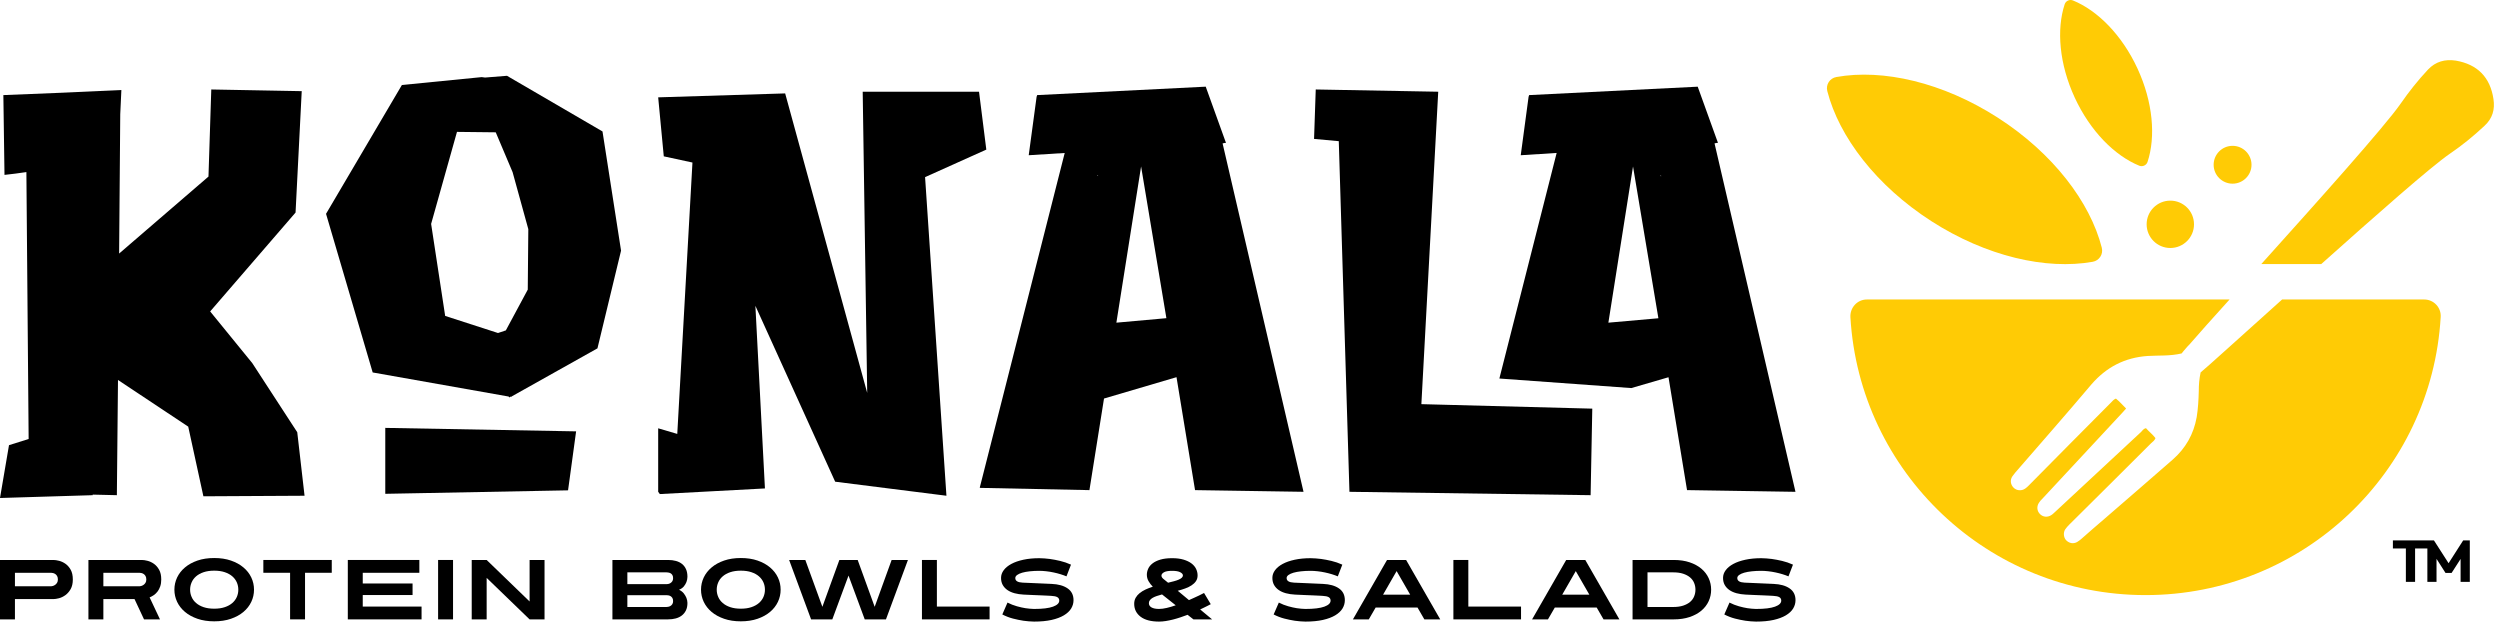 <?xml version="1.0" encoding="UTF-8" standalone="no"?>
<!DOCTYPE svg PUBLIC "-//W3C//DTD SVG 1.1//EN" "http://www.w3.org/Graphics/SVG/1.1/DTD/svg11.dtd">
<svg width="100%" height="100%" viewBox="0 0 162 41" version="1.1" xmlns="http://www.w3.org/2000/svg" xmlns:xlink="http://www.w3.org/1999/xlink" xml:space="preserve" xmlns:serif="http://www.serif.com/" style="fill-rule:evenodd;clip-rule:evenodd;stroke-linejoin:round;stroke-miterlimit:2;">
    <g transform="matrix(1,0,0,1,160.991,12.777)">
        <path d="M0,-4.62C-0.705,-3.96 -1.44,-3.36 -2.235,-2.82C-3.48,-1.965 -7.08,1.215 -10.575,4.335L-14.46,4.335C-10.83,0.3 -6.45,-4.59 -5.43,-6.06C-4.89,-6.84 -4.305,-7.575 -3.66,-8.265C-3.165,-8.79 -2.55,-8.955 -1.86,-8.85C-0.45,-8.61 0.375,-7.77 0.585,-6.36C0.69,-5.685 0.525,-5.1 0,-4.62" style="fill:rgb(255,203,5);fill-rule:nonzero;"/>
    </g>
    <g transform="matrix(1,0,0,1,158.156,37.422)">
        <path d="M0,-16.875C-0.585,-6.825 -8.925,1.14 -19.125,1.14C-29.325,1.14 -37.665,-6.825 -38.25,-16.875C-38.28,-17.49 -37.8,-18.015 -37.185,-18.015L-13.68,-18.015C-14.805,-16.77 -15.735,-15.735 -16.275,-15.105C-16.35,-15.03 -16.425,-14.955 -16.485,-14.88C-16.635,-14.715 -16.725,-14.595 -16.785,-14.52C-17.535,-14.34 -18.27,-14.4 -18.99,-14.355C-20.475,-14.25 -21.66,-13.635 -22.635,-12.51C-24.255,-10.59 -25.92,-8.7 -27.57,-6.795C-27.63,-6.705 -27.705,-6.63 -27.765,-6.54C-27.915,-6.3 -27.87,-6.015 -27.675,-5.82C-27.48,-5.625 -27.165,-5.595 -26.925,-5.76C-26.835,-5.82 -26.76,-5.895 -26.685,-5.97C-24.915,-7.755 -23.145,-9.555 -21.36,-11.34C-21.27,-11.43 -21.195,-11.535 -21.045,-11.595C-20.805,-11.4 -20.61,-11.175 -20.385,-10.95C-20.49,-10.83 -20.565,-10.74 -20.64,-10.665C-22.365,-8.805 -24.09,-6.96 -25.815,-5.1C-25.905,-5.01 -25.98,-4.935 -26.04,-4.83C-26.19,-4.59 -26.16,-4.305 -25.965,-4.11C-25.77,-3.915 -25.485,-3.885 -25.245,-4.035C-25.14,-4.095 -25.065,-4.185 -24.975,-4.26C-23.115,-5.985 -21.27,-7.71 -19.41,-9.435C-19.32,-9.525 -19.26,-9.645 -19.095,-9.675C-18.9,-9.45 -18.66,-9.27 -18.48,-9.03C-18.54,-8.88 -18.645,-8.805 -18.75,-8.715C-20.52,-6.945 -22.29,-5.19 -24.075,-3.42C-24.165,-3.33 -24.255,-3.225 -24.33,-3.12C-24.465,-2.91 -24.435,-2.61 -24.285,-2.43C-24.09,-2.22 -23.82,-2.16 -23.565,-2.295C-23.46,-2.355 -23.37,-2.43 -23.28,-2.505C-22.785,-2.94 -22.29,-3.375 -21.795,-3.795C-20.325,-5.07 -18.84,-6.345 -17.37,-7.635C-16.53,-8.37 -16.005,-9.285 -15.81,-10.395C-15.72,-10.95 -15.69,-11.505 -15.675,-12.075C-15.675,-12.48 -15.645,-12.885 -15.555,-13.29C-15.21,-13.56 -12.99,-15.585 -10.275,-18.015L-1.065,-18.015C-0.45,-18.015 0.045,-17.49 0,-16.875" style="fill:rgb(255,203,5);fill-rule:nonzero;"/>
    </g>
    <g transform="matrix(1,0,0,1,136.196,5.898)">
        <path d="M0,10.154C0.107,10.573 -0.162,10.99 -0.588,11.066C-3.599,11.601 -7.483,10.722 -11.047,8.431C-14.613,6.137 -17.025,2.968 -17.787,0.006C-17.895,-0.413 -17.627,-0.831 -17.201,-0.907C-14.192,-1.447 -10.307,-0.567 -6.737,1.728C-3.17,4.022 -0.755,7.193 0,10.154" style="fill:rgb(255,203,5);fill-rule:nonzero;"/>
    </g>
    <g transform="matrix(1,0,0,1,134.324,10.739)">
        <path d="M0,-10.711C-0.211,-10.797 -0.461,-10.681 -0.532,-10.464C-1.071,-8.827 -0.885,-6.587 0.118,-4.416C1.121,-2.244 2.707,-0.65 4.303,0C4.514,0.086 4.764,-0.029 4.836,-0.245C5.377,-1.882 5.191,-4.122 4.186,-6.297C3.183,-8.469 1.596,-10.064 0,-10.711" style="fill:rgb(255,203,5);fill-rule:nonzero;"/>
    </g>
    <g transform="matrix(0,-1,-1,0,140.637,13.001)">
        <path d="M-1.535,-1.535C-2.382,-1.535 -3.069,-0.848 -3.069,-0C-3.069,0.847 -2.382,1.535 -1.535,1.535C-0.687,1.535 -0,0.847 -0,-0C-0,-0.848 -0.687,-1.535 -1.535,-1.535" style="fill:rgb(255,203,5);fill-rule:nonzero;"/>
    </g>
    <g transform="matrix(0,-1,-1,0,144.671,9.45)">
        <path d="M-1.227,-1.227C-1.903,-1.227 -2.452,-0.677 -2.452,-0C-2.452,0.678 -1.903,1.227 -1.227,1.227C-0.55,1.227 -0,0.678 -0,-0C-0,-0.677 -0.55,-1.227 -1.227,-1.227" style="fill:rgb(255,203,5);fill-rule:nonzero;"/>
    </g>
    <g transform="matrix(1,0,0,1,107.593,26.08)">
        <path d="M0,-14.673L0,-14.71L0.065,-14.673L0,-14.673ZM-3.37,-5.171L-1.773,-15.292L-0.129,-5.457L-3.37,-5.171ZM3.509,-16.788C3.583,-16.806 3.657,-16.825 3.73,-16.825L2.419,-20.463L-8.505,-19.918L-8.541,-19.807L-9.049,-16.021C-8.274,-16.067 -7.498,-16.123 -6.722,-16.169L-10.434,-1.552L-1.884,-0.933L0.526,-1.635L1.727,5.679L8.754,5.79L3.509,-16.788Z" style="fill-rule:nonzero;"/>
    </g>
    <g transform="matrix(1,0,0,1,13.618,17.887)">
        <path d="M0,2.294L2.73,5.644L5.644,10.123L6.117,14.237L-0.438,14.273L-1.421,9.759L-5.972,6.736C-5.997,9.212 -6.02,11.701 -6.045,14.201L-7.611,14.164L-7.611,14.201L-13.618,14.383L-13.035,10.96L-11.762,10.56L-11.908,-6.736C-12.393,-6.663 -12.866,-6.603 -13.327,-6.554L-13.4,-11.725C-10.851,-11.821 -8.302,-11.931 -5.753,-12.052C-5.778,-11.518 -5.803,-10.996 -5.826,-10.487L-5.899,-1.457L-0.109,-6.445L0.073,-12.089L5.934,-11.98L5.534,-4.114L0,2.294Z" style="fill-rule:nonzero;"/>
    </g>
    <g transform="matrix(1,0,0,1,32.27,9.086)">
        <path d="M0,12.493L0.509,12.323L1.929,9.682L1.965,5.763L0.947,2.072L-0.146,-0.512L-2.658,-0.54L-4.333,5.423L-3.423,11.386L0,12.493ZM-1.056,-4.089L-0.838,-4.061L0.582,-4.174L6.772,-0.568L7.974,7.155L6.445,13.487L0.874,16.61L0.874,16.639L0.837,16.61C0.788,16.629 0.752,16.648 0.728,16.667L0.692,16.61L-8.12,15.049L-11.143,4.77L-6.227,-3.578L-1.056,-4.089Z" style="fill-rule:nonzero;"/>
    </g>
    <g transform="matrix(1,0,0,1,42.65,6.199)">
        <path d="M0,25.67L0,21.555L1.237,21.919L2.221,4.333L0.363,3.932L0,0.109L8.228,-0.146L13.545,19.262L13.253,-0.255L20.791,-0.255L21.263,3.495L17.295,5.279L18.679,25.925L11.469,25.015L6.299,13.618L6.918,25.452L0.108,25.816L0,25.67Z" style="fill-rule:nonzero;"/>
    </g>
    <g transform="matrix(1,0,0,1,75.582,16.867)">
        <path d="M0,3.751L-1.639,-6.08L-3.241,4.042L0,3.751ZM-4.483,-5.461L-4.411,-5.461L-4.483,-5.497L-4.483,-5.461ZM-8.374,-10.705L2.549,-11.251L3.861,-7.609C3.788,-7.609 3.715,-7.597 3.642,-7.573L8.886,15.002L1.857,14.893L0.656,7.574L-4.042,8.958L-4.987,14.893L-12.089,14.747L-12.089,14.711L-6.589,-6.954C-7.367,-6.905 -8.143,-6.857 -8.921,-6.808L-8.41,-10.595L-8.374,-10.705Z" style="fill-rule:nonzero;"/>
    </g>
    <g transform="matrix(1,0,0,1,85.26,32.088)">
        <path d="M0,-26.29L7.937,-26.144L6.845,-5.899L17.92,-5.608L17.812,0L2.184,-0.219L1.493,-22.94L-0.109,-23.086L0,-26.29Z" style="fill-rule:nonzero;"/>
    </g>
    <g transform="matrix(0,1,1,0,33.285,23.68)">
        <path d="M4.047,-8.319L8.319,-8.319L8.094,3.525L4.272,4.047L4.047,-8.319Z" style="fill-rule:nonzero;"/>
    </g>
    <g transform="matrix(1,0,0,1,3.751,38.871)">
        <path d="M0,-1.32C0,-1.412 -0.017,-1.486 -0.05,-1.543C-0.083,-1.6 -0.123,-1.643 -0.17,-1.675C-0.218,-1.706 -0.267,-1.727 -0.316,-1.738C-0.366,-1.749 -0.406,-1.754 -0.435,-1.754L-2.783,-1.754L-2.783,-0.88L-0.435,-0.88C-0.413,-0.88 -0.378,-0.886 -0.33,-0.899C-0.283,-0.912 -0.234,-0.935 -0.184,-0.968C-0.134,-1.001 -0.092,-1.046 -0.055,-1.103C-0.018,-1.16 0,-1.232 0,-1.32M0.968,-1.32C0.968,-1.067 0.92,-0.858 0.825,-0.693C0.729,-0.528 0.615,-0.398 0.481,-0.302C0.347,-0.207 0.209,-0.141 0.066,-0.104C-0.077,-0.068 -0.197,-0.05 -0.292,-0.05L-2.783,-0.05L-2.783,1.265L-3.751,1.265L-3.751,-2.585L-0.292,-2.585C-0.189,-2.585 -0.065,-2.567 0.08,-2.53C0.224,-2.493 0.363,-2.428 0.495,-2.335C0.627,-2.241 0.739,-2.113 0.83,-1.95C0.922,-1.787 0.968,-1.577 0.968,-1.32" style="fill-rule:nonzero;"/>
    </g>
    <g transform="matrix(1,0,0,1,9.481,38.871)">
        <path d="M0,-1.32C0,-1.412 -0.017,-1.486 -0.05,-1.543C-0.083,-1.6 -0.123,-1.643 -0.17,-1.675C-0.218,-1.706 -0.267,-1.727 -0.316,-1.738C-0.366,-1.749 -0.406,-1.754 -0.435,-1.754L-2.783,-1.754L-2.783,-0.88L-0.435,-0.88C-0.413,-0.88 -0.378,-0.886 -0.33,-0.899C-0.283,-0.912 -0.234,-0.935 -0.184,-0.968C-0.134,-1.001 -0.092,-1.046 -0.055,-1.103C-0.018,-1.16 0,-1.232 0,-1.32M0.968,-1.32C0.968,-1.151 0.946,-1.003 0.902,-0.875C0.858,-0.746 0.8,-0.635 0.729,-0.542C0.657,-0.448 0.577,-0.37 0.487,-0.308C0.397,-0.246 0.306,-0.196 0.214,-0.16L0.886,1.265L-0.148,1.265L-0.764,-0.05L-2.783,-0.05L-2.783,1.265L-3.751,1.265L-3.751,-2.585L-0.292,-2.585C-0.189,-2.585 -0.065,-2.567 0.08,-2.53C0.224,-2.493 0.363,-2.428 0.495,-2.335C0.627,-2.241 0.739,-2.113 0.83,-1.95C0.922,-1.787 0.968,-1.577 0.968,-1.32" style="fill-rule:nonzero;"/>
    </g>
    <g transform="matrix(1,0,0,1,15.443,38.211)">
        <path d="M0,0C0,-0.165 -0.032,-0.322 -0.096,-0.47C-0.161,-0.619 -0.258,-0.75 -0.388,-0.864C-0.518,-0.977 -0.681,-1.067 -0.878,-1.133C-1.073,-1.199 -1.301,-1.232 -1.562,-1.232C-1.822,-1.232 -2.05,-1.199 -2.247,-1.133C-2.443,-1.067 -2.606,-0.977 -2.737,-0.864C-2.867,-0.75 -2.964,-0.619 -3.027,-0.47C-3.092,-0.322 -3.124,-0.165 -3.124,0C-3.124,0.165 -3.092,0.322 -3.027,0.47C-2.964,0.619 -2.867,0.75 -2.737,0.863C-2.606,0.977 -2.443,1.067 -2.247,1.133C-2.05,1.199 -1.822,1.232 -1.562,1.232C-1.301,1.232 -1.073,1.199 -0.878,1.133C-0.681,1.067 -0.518,0.977 -0.388,0.863C-0.258,0.75 -0.161,0.619 -0.096,0.47C-0.032,0.322 0,0.165 0,0M1.017,0C1.017,0.278 0.959,0.541 0.841,0.789C0.724,1.036 0.555,1.254 0.332,1.441C0.111,1.628 -0.159,1.776 -0.479,1.886C-0.797,1.996 -1.159,2.051 -1.562,2.051C-1.966,2.051 -2.327,1.996 -2.645,1.886C-2.964,1.776 -3.235,1.628 -3.456,1.441C-3.678,1.254 -3.848,1.036 -3.966,0.789C-4.082,0.541 -4.142,0.278 -4.142,0C-4.142,-0.279 -4.082,-0.542 -3.966,-0.79C-3.848,-1.037 -3.678,-1.254 -3.456,-1.441C-3.235,-1.628 -2.964,-1.777 -2.645,-1.887C-2.327,-1.997 -1.966,-2.051 -1.562,-2.051C-1.159,-2.051 -0.797,-1.997 -0.479,-1.887C-0.159,-1.777 0.111,-1.628 0.332,-1.441C0.555,-1.254 0.724,-1.037 0.841,-0.79C0.959,-0.542 1.017,-0.279 1.017,0" style="fill-rule:nonzero;"/>
    </g>
    <g transform="matrix(1,0,0,1,19.766,39.305)">
        <path d="M0,-2.189L0,0.83L-0.968,0.83L-0.968,-2.189L-2.701,-2.189L-2.701,-3.019L1.732,-3.019L1.732,-2.189L0,-2.189Z" style="fill-rule:nonzero;"/>
    </g>
    <g transform="matrix(1,0,0,1,22.538,36.286)">
        <path d="M0,3.85L0,0L4.636,0L4.636,0.831L0.968,0.831L0.968,1.524L4.196,1.524L4.196,2.272L0.968,2.272L0.968,3.02L4.779,3.02L4.779,3.85L0,3.85Z" style="fill-rule:nonzero;"/>
    </g>
    <g transform="matrix(1,0,0,1,-238.845,-342.444)">
        <rect x="267.234" y="378.73" width="0.968" height="3.85"/>
    </g>
    <g transform="matrix(1,0,0,1,34.318,36.286)">
        <path d="M0,3.85L-2.783,1.161L-2.783,3.85L-3.751,3.85L-3.751,0L-2.783,0L0,2.69L0,0L0.968,0L0.968,3.85L0,3.85Z" style="fill-rule:nonzero;"/>
    </g>
    <g transform="matrix(1,0,0,1,43.617,37.468)">
        <path d="M0,1.485C0,1.397 -0.016,1.327 -0.049,1.276C-0.083,1.225 -0.122,1.186 -0.167,1.161C-0.213,1.135 -0.26,1.118 -0.308,1.111C-0.355,1.104 -0.394,1.1 -0.423,1.1L-2.964,1.1L-2.964,1.864L-0.423,1.864C-0.401,1.864 -0.368,1.861 -0.322,1.853C-0.275,1.846 -0.229,1.83 -0.181,1.804C-0.134,1.778 -0.091,1.74 -0.055,1.688C-0.018,1.637 0,1.569 0,1.485M0,0C0,-0.088 -0.016,-0.158 -0.049,-0.209C-0.083,-0.26 -0.122,-0.298 -0.167,-0.322C-0.213,-0.345 -0.26,-0.361 -0.308,-0.368C-0.355,-0.376 -0.394,-0.379 -0.423,-0.379L-2.964,-0.379L-2.964,0.385L-0.423,0.385C-0.401,0.385 -0.368,0.381 -0.322,0.374C-0.275,0.367 -0.229,0.349 -0.181,0.322C-0.134,0.294 -0.091,0.255 -0.055,0.203C-0.018,0.152 0,0.084 0,0M0.929,1.6C0.929,1.791 0.897,1.953 0.831,2.087C0.764,2.221 0.676,2.331 0.564,2.417C0.452,2.503 0.32,2.566 0.168,2.607C0.016,2.647 -0.148,2.667 -0.324,2.667L-3.932,2.667L-3.932,-1.182L-0.324,-1.182C-0.141,-1.182 0.028,-1.161 0.182,-1.119C0.335,-1.077 0.468,-1.012 0.578,-0.924C0.688,-0.836 0.774,-0.723 0.836,-0.586C0.899,-0.448 0.929,-0.282 0.929,-0.088C0.926,0.029 0.904,0.141 0.864,0.248C0.827,0.343 0.772,0.436 0.699,0.528C0.625,0.619 0.521,0.693 0.385,0.748C0.521,0.814 0.625,0.896 0.699,0.993C0.772,1.09 0.827,1.184 0.864,1.276C0.904,1.382 0.926,1.49 0.929,1.6" style="fill-rule:nonzero;"/>
    </g>
    <g transform="matrix(1,0,0,1,49.568,38.211)">
        <path d="M0,0C0,-0.165 -0.032,-0.322 -0.096,-0.47C-0.161,-0.619 -0.258,-0.75 -0.388,-0.864C-0.518,-0.977 -0.681,-1.067 -0.878,-1.133C-1.073,-1.199 -1.301,-1.232 -1.562,-1.232C-1.822,-1.232 -2.05,-1.199 -2.247,-1.133C-2.443,-1.067 -2.606,-0.977 -2.736,-0.864C-2.867,-0.75 -2.964,-0.619 -3.027,-0.47C-3.092,-0.322 -3.124,-0.165 -3.124,0C-3.124,0.165 -3.092,0.322 -3.027,0.47C-2.964,0.619 -2.867,0.75 -2.736,0.863C-2.606,0.977 -2.443,1.067 -2.247,1.133C-2.05,1.199 -1.822,1.232 -1.562,1.232C-1.301,1.232 -1.073,1.199 -0.878,1.133C-0.681,1.067 -0.518,0.977 -0.388,0.863C-0.258,0.75 -0.161,0.619 -0.096,0.47C-0.032,0.322 0,0.165 0,0M1.017,0C1.017,0.278 0.959,0.541 0.841,0.789C0.724,1.036 0.555,1.254 0.332,1.441C0.111,1.628 -0.159,1.776 -0.479,1.886C-0.797,1.996 -1.159,2.051 -1.562,2.051C-1.966,2.051 -2.327,1.996 -2.645,1.886C-2.964,1.776 -3.235,1.628 -3.456,1.441C-3.678,1.254 -3.848,1.036 -3.966,0.789C-4.082,0.541 -4.142,0.278 -4.142,0C-4.142,-0.279 -4.082,-0.542 -3.966,-0.79C-3.848,-1.037 -3.678,-1.254 -3.456,-1.441C-3.235,-1.628 -2.964,-1.777 -2.645,-1.887C-2.327,-1.997 -1.966,-2.051 -1.562,-2.051C-1.159,-2.051 -0.797,-1.997 -0.479,-1.887C-0.159,-1.777 0.111,-1.628 0.332,-1.441C0.555,-1.254 0.724,-1.037 0.841,-0.79C0.959,-0.542 1.017,-0.279 1.017,0" style="fill-rule:nonzero;"/>
    </g>
    <g transform="matrix(1,0,0,1,57.41,36.286)">
        <path d="M0,3.85L-1.375,3.85L-2.426,1.012L-3.476,3.85L-4.851,3.85L-6.275,0L-5.225,0L-4.12,3.036L-3.019,0L-1.832,0L-0.731,3.036L0.368,0L1.424,0L0,3.85Z" style="fill-rule:nonzero;"/>
    </g>
    <g transform="matrix(1,0,0,1,59.742,36.286)">
        <path d="M0,3.85L0,0L0.968,0L0.968,3.02L4.383,3.02L4.383,3.85L0,3.85Z" style="fill-rule:nonzero;"/>
    </g>
    <g transform="matrix(1,0,0,1,69.564,37.557)">
        <path d="M0,1.336C0,1.527 -0.051,1.706 -0.153,1.875C-0.256,2.044 -0.414,2.191 -0.627,2.318C-0.84,2.444 -1.105,2.543 -1.424,2.615C-1.743,2.686 -2.121,2.722 -2.557,2.722C-2.78,2.718 -3.01,2.7 -3.244,2.667C-3.461,2.634 -3.686,2.587 -3.921,2.527C-4.156,2.466 -4.386,2.377 -4.614,2.26L-4.278,1.49C-4.077,1.593 -3.874,1.672 -3.67,1.729C-3.467,1.786 -3.283,1.827 -3.118,1.853C-2.924,1.882 -2.736,1.899 -2.557,1.903C-2.007,1.903 -1.597,1.853 -1.328,1.754C-1.058,1.655 -0.924,1.525 -0.924,1.363C-0.924,1.261 -0.966,1.186 -1.05,1.138C-1.135,1.09 -1.265,1.063 -1.441,1.055C-1.481,1.052 -1.557,1.047 -1.669,1.042C-1.781,1.036 -1.917,1.03 -2.079,1.023C-2.24,1.015 -2.419,1.008 -2.617,1.001C-2.815,0.993 -3.021,0.984 -3.233,0.973C-3.446,0.962 -3.641,0.933 -3.819,0.885C-3.997,0.837 -4.151,0.769 -4.281,0.679C-4.411,0.589 -4.513,0.479 -4.587,0.349C-4.66,0.219 -4.696,0.066 -4.696,-0.11C-4.696,-0.287 -4.639,-0.452 -4.523,-0.608C-4.408,-0.764 -4.242,-0.9 -4.028,-1.015C-3.814,-1.131 -3.553,-1.221 -3.247,-1.287C-2.941,-1.353 -2.599,-1.386 -2.221,-1.386C-2.001,-1.383 -1.774,-1.366 -1.54,-1.337C-1.327,-1.307 -1.103,-1.265 -0.869,-1.21C-0.634,-1.155 -0.4,-1.075 -0.164,-0.968L-0.456,-0.209C-0.57,-0.257 -0.698,-0.303 -0.841,-0.347C-0.984,-0.391 -1.133,-0.429 -1.29,-0.462C-1.445,-0.496 -1.603,-0.521 -1.762,-0.539C-1.922,-0.558 -2.075,-0.567 -2.221,-0.567C-2.441,-0.567 -2.646,-0.557 -2.834,-0.536C-3.024,-0.516 -3.187,-0.486 -3.327,-0.446C-3.466,-0.405 -3.575,-0.356 -3.654,-0.298C-3.733,-0.239 -3.773,-0.173 -3.773,-0.099C-3.773,-0.004 -3.732,0.067 -3.651,0.115C-3.571,0.163 -3.452,0.19 -3.294,0.198C-3.118,0.205 -2.87,0.216 -2.552,0.23C-2.232,0.245 -1.855,0.262 -1.418,0.28C-0.982,0.298 -0.636,0.396 -0.382,0.572C-0.127,0.747 0,1.002 0,1.336" style="fill-rule:nonzero;"/>
    </g>
    <g transform="matrix(1,0,0,1,76.653,39.162)">
        <path d="M0,-1.875C0,-1.952 -0.058,-2.021 -0.173,-2.081C-0.289,-2.142 -0.463,-2.172 -0.698,-2.172C-0.948,-2.172 -1.125,-2.14 -1.232,-2.076C-1.338,-2.012 -1.391,-1.941 -1.391,-1.864C-1.391,-1.794 -1.355,-1.727 -1.281,-1.661L-0.962,-1.402C-0.826,-1.435 -0.7,-1.467 -0.582,-1.498C-0.465,-1.529 -0.364,-1.563 -0.278,-1.6C-0.191,-1.637 -0.123,-1.678 -0.074,-1.724C-0.024,-1.77 0,-1.82 0,-1.875M-1.353,-0.643C-1.474,-0.61 -1.586,-0.576 -1.691,-0.541C-1.795,-0.507 -1.885,-0.467 -1.96,-0.423C-2.036,-0.379 -2.095,-0.329 -2.139,-0.272C-2.183,-0.215 -2.205,-0.15 -2.205,-0.077C-2.205,0.044 -2.148,0.137 -2.032,0.201C-1.917,0.265 -1.754,0.297 -1.545,0.297C-1.399,0.297 -1.232,0.275 -1.045,0.231C-0.858,0.187 -0.665,0.13 -0.467,0.061L-1.353,-0.643ZM0.682,0.974L0.303,0.677C0.149,0.735 -0.008,0.791 -0.167,0.844C-0.327,0.898 -0.487,0.944 -0.646,0.985C-0.805,1.025 -0.962,1.057 -1.114,1.081C-1.266,1.105 -1.41,1.117 -1.545,1.117C-2.069,1.117 -2.469,1.011 -2.744,0.801C-3.019,0.59 -3.157,0.312 -3.157,-0.033C-3.157,-0.183 -3.125,-0.315 -3.06,-0.429C-2.996,-0.542 -2.909,-0.643 -2.799,-0.731C-2.689,-0.819 -2.56,-0.897 -2.414,-0.965C-2.267,-1.033 -2.113,-1.092 -1.952,-1.144C-2.058,-1.25 -2.149,-1.368 -2.224,-1.498C-2.3,-1.628 -2.337,-1.769 -2.337,-1.919C-2.337,-2.047 -2.309,-2.176 -2.252,-2.304C-2.195,-2.433 -2.102,-2.548 -1.971,-2.651C-1.841,-2.753 -1.672,-2.836 -1.463,-2.898C-1.254,-2.96 -0.999,-2.992 -0.698,-2.992C-0.412,-2.992 -0.166,-2.96 0.042,-2.898C0.248,-2.836 0.42,-2.753 0.556,-2.651C0.691,-2.548 0.791,-2.429 0.856,-2.293C0.919,-2.157 0.951,-2.018 0.951,-1.875C0.951,-1.732 0.916,-1.608 0.845,-1.504C0.773,-1.399 0.679,-1.309 0.561,-1.232C0.444,-1.155 0.308,-1.088 0.151,-1.031C-0.004,-0.974 -0.167,-0.924 -0.335,-0.88L0.391,-0.275C0.497,-0.322 0.607,-0.372 0.72,-0.423C0.824,-0.467 0.931,-0.517 1.043,-0.572C1.155,-0.627 1.263,-0.682 1.369,-0.737L1.804,-0.011C1.735,0.026 1.66,0.064 1.581,0.105C1.502,0.145 1.429,0.182 1.358,0.215C1.278,0.255 1.198,0.294 1.117,0.33L1.892,0.974L0.682,0.974Z" style="fill-rule:nonzero;"/>
    </g>
    <g transform="matrix(1,0,0,1,87.146,37.557)">
        <path d="M0,1.336C0,1.527 -0.051,1.706 -0.153,1.875C-0.257,2.044 -0.414,2.191 -0.627,2.318C-0.84,2.444 -1.105,2.543 -1.424,2.615C-1.743,2.686 -2.121,2.722 -2.557,2.722C-2.78,2.718 -3.01,2.7 -3.244,2.667C-3.461,2.634 -3.686,2.587 -3.921,2.527C-4.156,2.466 -4.386,2.377 -4.614,2.26L-4.278,1.49C-4.077,1.593 -3.874,1.672 -3.67,1.729C-3.467,1.786 -3.283,1.827 -3.118,1.853C-2.924,1.882 -2.737,1.899 -2.557,1.903C-2.007,1.903 -1.597,1.853 -1.328,1.754C-1.058,1.655 -0.924,1.525 -0.924,1.363C-0.924,1.261 -0.966,1.186 -1.05,1.138C-1.135,1.09 -1.265,1.063 -1.441,1.055C-1.481,1.052 -1.557,1.047 -1.669,1.042C-1.781,1.036 -1.917,1.03 -2.079,1.023C-2.24,1.015 -2.419,1.008 -2.617,1.001C-2.815,0.993 -3.021,0.984 -3.233,0.973C-3.446,0.962 -3.641,0.933 -3.819,0.885C-3.997,0.837 -4.151,0.769 -4.281,0.679C-4.411,0.589 -4.513,0.479 -4.587,0.349C-4.66,0.219 -4.696,0.066 -4.696,-0.11C-4.696,-0.287 -4.639,-0.452 -4.523,-0.608C-4.408,-0.764 -4.243,-0.9 -4.028,-1.015C-3.814,-1.131 -3.553,-1.221 -3.247,-1.287C-2.941,-1.353 -2.599,-1.386 -2.221,-1.386C-2.001,-1.383 -1.774,-1.366 -1.54,-1.337C-1.327,-1.307 -1.103,-1.265 -0.869,-1.21C-0.634,-1.155 -0.4,-1.075 -0.164,-0.968L-0.456,-0.209C-0.57,-0.257 -0.698,-0.303 -0.841,-0.347C-0.984,-0.391 -1.133,-0.429 -1.29,-0.462C-1.445,-0.496 -1.603,-0.521 -1.762,-0.539C-1.922,-0.558 -2.075,-0.567 -2.221,-0.567C-2.441,-0.567 -2.646,-0.557 -2.834,-0.536C-3.024,-0.516 -3.187,-0.486 -3.327,-0.446C-3.466,-0.405 -3.575,-0.356 -3.654,-0.298C-3.733,-0.239 -3.773,-0.173 -3.773,-0.099C-3.773,-0.004 -3.732,0.067 -3.651,0.115C-3.571,0.163 -3.452,0.19 -3.294,0.198C-3.118,0.205 -2.87,0.216 -2.552,0.23C-2.232,0.245 -1.855,0.262 -1.418,0.28C-0.982,0.298 -0.636,0.396 -0.382,0.572C-0.127,0.747 0,1.002 0,1.336" style="fill-rule:nonzero;"/>
    </g>
    <g transform="matrix(1,0,0,1,90.501,39.416)">
        <path d="M0,-2.409L-0.88,-0.88L0.88,-0.88L0,-2.409ZM1.798,0.72L1.353,-0.05L-1.358,-0.05L-1.804,0.72L-2.832,0.72L-0.622,-3.129L0.616,-3.129L2.826,0.72L1.798,0.72Z" style="fill-rule:nonzero;"/>
    </g>
    <g transform="matrix(1,0,0,1,94.18,36.286)">
        <path d="M0,3.85L0,0L0.968,0L0.968,3.02L4.383,3.02L4.383,3.85L0,3.85Z" style="fill-rule:nonzero;"/>
    </g>
    <g transform="matrix(1,0,0,1,102.111,39.416)">
        <path d="M0,-2.409L-0.88,-0.88L0.88,-0.88L0,-2.409ZM1.798,0.72L1.353,-0.05L-1.358,-0.05L-1.804,0.72L-2.832,0.72L-0.622,-3.129L0.616,-3.129L2.826,0.72L1.798,0.72Z" style="fill-rule:nonzero;"/>
    </g>
    <g transform="matrix(1,0,0,1,109.865,38.211)">
        <path d="M0,0C0,-0.154 -0.029,-0.3 -0.086,-0.437C-0.142,-0.575 -0.23,-0.694 -0.349,-0.795C-0.468,-0.895 -0.618,-0.975 -0.797,-1.034C-0.977,-1.093 -1.19,-1.122 -1.435,-1.122L-3.107,-1.122L-3.107,1.122L-1.435,1.122C-1.19,1.122 -0.977,1.092 -0.797,1.034C-0.618,0.975 -0.468,0.895 -0.349,0.795C-0.23,0.694 -0.142,0.575 -0.086,0.437C-0.029,0.3 0,0.154 0,0M1.017,0C1.017,0.264 0.963,0.513 0.855,0.748C0.747,0.982 0.589,1.187 0.382,1.361C0.175,1.535 -0.079,1.673 -0.379,1.773C-0.68,1.874 -1.025,1.925 -1.413,1.925L-4.075,1.925L-4.075,-1.925L-1.413,-1.925C-1.025,-1.925 -0.68,-1.875 -0.379,-1.774C-0.079,-1.673 0.175,-1.536 0.382,-1.361C0.589,-1.187 0.747,-0.983 0.855,-0.748C0.963,-0.513 1.017,-0.264 1.017,0" style="fill-rule:nonzero;"/>
    </g>
    <g transform="matrix(1,0,0,1,116.349,37.557)">
        <path d="M0,1.336C0,1.527 -0.051,1.706 -0.153,1.875C-0.256,2.044 -0.414,2.191 -0.627,2.318C-0.84,2.444 -1.105,2.543 -1.424,2.615C-1.743,2.686 -2.121,2.722 -2.557,2.722C-2.78,2.718 -3.01,2.7 -3.244,2.667C-3.461,2.634 -3.686,2.587 -3.921,2.527C-4.156,2.466 -4.386,2.377 -4.614,2.26L-4.278,1.49C-4.077,1.593 -3.874,1.672 -3.67,1.729C-3.467,1.786 -3.283,1.827 -3.118,1.853C-2.924,1.882 -2.737,1.899 -2.557,1.903C-2.007,1.903 -1.597,1.853 -1.328,1.754C-1.058,1.655 -0.924,1.525 -0.924,1.363C-0.924,1.261 -0.966,1.186 -1.05,1.138C-1.135,1.09 -1.265,1.063 -1.441,1.055C-1.481,1.052 -1.557,1.047 -1.669,1.042C-1.781,1.036 -1.917,1.03 -2.079,1.023C-2.24,1.015 -2.419,1.008 -2.617,1.001C-2.815,0.993 -3.021,0.984 -3.233,0.973C-3.446,0.962 -3.641,0.933 -3.819,0.885C-3.997,0.837 -4.151,0.769 -4.281,0.679C-4.411,0.589 -4.513,0.479 -4.587,0.349C-4.66,0.219 -4.696,0.066 -4.696,-0.11C-4.696,-0.287 -4.639,-0.452 -4.523,-0.608C-4.408,-0.764 -4.242,-0.9 -4.028,-1.015C-3.814,-1.131 -3.553,-1.221 -3.247,-1.287C-2.941,-1.353 -2.599,-1.386 -2.221,-1.386C-2.001,-1.383 -1.774,-1.366 -1.54,-1.337C-1.327,-1.307 -1.103,-1.265 -0.869,-1.21C-0.634,-1.155 -0.4,-1.075 -0.164,-0.968L-0.456,-0.209C-0.57,-0.257 -0.698,-0.303 -0.841,-0.347C-0.984,-0.391 -1.133,-0.429 -1.29,-0.462C-1.445,-0.496 -1.603,-0.521 -1.762,-0.539C-1.922,-0.558 -2.075,-0.567 -2.221,-0.567C-2.441,-0.567 -2.646,-0.557 -2.834,-0.536C-3.024,-0.516 -3.187,-0.486 -3.327,-0.446C-3.466,-0.405 -3.575,-0.356 -3.654,-0.298C-3.733,-0.239 -3.773,-0.173 -3.773,-0.099C-3.773,-0.004 -3.732,0.067 -3.651,0.115C-3.571,0.163 -3.452,0.19 -3.294,0.198C-3.118,0.205 -2.87,0.216 -2.552,0.23C-2.232,0.245 -1.855,0.262 -1.418,0.28C-0.982,0.298 -0.636,0.396 -0.382,0.572C-0.127,0.747 0,1.002 0,1.336" style="fill-rule:nonzero;"/>
    </g>
    <g transform="matrix(0.317,0,0,0.317,50.536,2.458)">
        <path d="M341.111,107.376L344.094,102.714L345.45,102.714L345.45,111.186L343.566,111.186L343.566,106.502L341.73,109.362L340.482,109.362L338.646,106.486L338.646,111.186L336.774,111.186L336.774,104.358L334.264,104.358L334.264,111.186L332.38,111.186L332.38,104.358L334.264,104.358L329.728,104.358L329.728,102.714L338.118,102.714L341.111,107.376Z" style="fill-rule:nonzero;"/>
    </g>
</svg>

